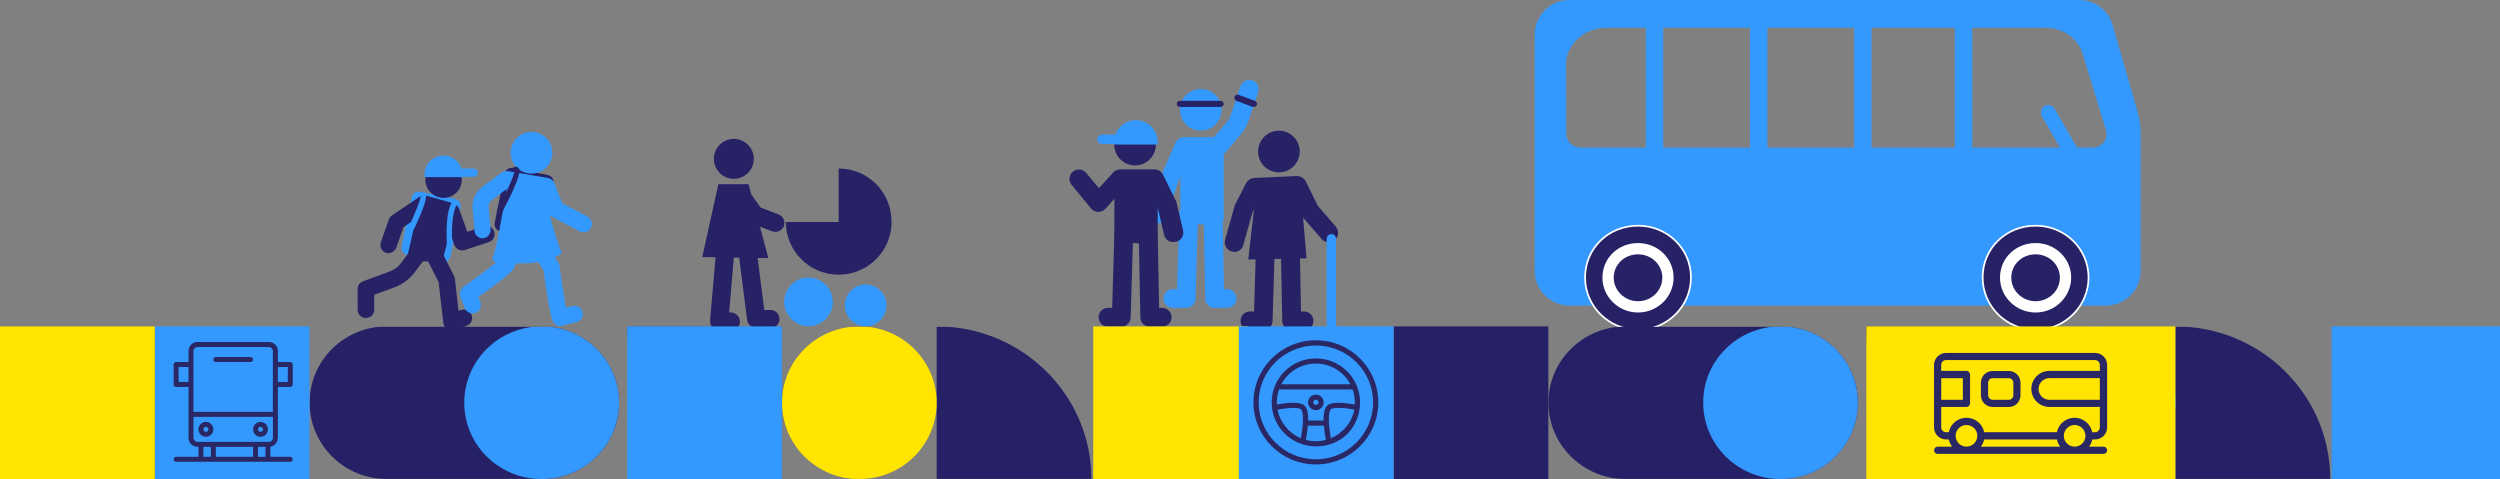 <svg xmlns="http://www.w3.org/2000/svg" width="1440" height="276" viewBox="0 0 1440 276" fill="none"><rect x="0" y="0" width="1440" height="276" fill="#808080" stroke="none"/><circle cx="11.5" cy="11.5" r="11.5" transform="matrix(-1 0 0 1 434.182 80)" fill="#272266"></circle><circle cx="14" cy="14" r="14" transform="matrix(-1 0 0 1 479.682 159.885)" fill="#3399FF"></circle><circle cx="12" cy="12" r="12" transform="matrix(-1 0 0 1 510.633 163.885)" fill="#3399FF"></circle><path d="M404.501 148.054L442.609 148.69L431.141 106.116H413.78L404.501 148.054Z" fill="#272266"></path><path d="M483.066 158.222C466.182 158.222 452.643 144.56 452.643 127.88H513.488C513.488 144.719 499.79 158.222 483.066 158.222Z" fill="#272266"></path><path d="M513.488 127.403C513.488 144.242 499.79 157.745 483.066 157.745V97.061C499.949 97.061 513.488 110.723 513.488 127.403Z" fill="#272266"></path><path d="M414.416 190.47H420.947C423.814 190.47 426.203 188.087 426.203 185.227C426.203 182.368 423.814 179.985 420.947 179.985H419.991L422.699 148.055H425.725L430.345 184.274C430.663 186.816 432.893 188.722 435.442 188.881H443.724C446.591 189.04 448.98 186.657 448.98 183.798C448.98 180.938 446.751 178.555 443.884 178.555H440.22L435.601 142.177C435.282 139.635 433.052 137.57 430.345 137.57H417.921C415.213 137.57 412.983 139.635 412.664 142.336L409.001 184.592C409.001 186.022 409.319 187.451 410.275 188.563C411.231 189.675 412.664 190.311 414.098 190.311L414.416 190.47Z" fill="#272266"></path><path d="M446.591 133.545C448.661 133.545 450.732 132.274 451.528 130.209C452.484 127.509 451.21 124.49 448.502 123.537L438.149 119.566L430.662 109.081C429.07 106.698 425.725 106.222 423.336 107.81C420.946 109.558 420.468 112.735 422.061 115.118L430.503 126.873C431.14 127.668 431.937 128.303 432.892 128.78L444.679 133.228C445.316 133.386 445.953 133.545 446.591 133.545Z" fill="#272266"></path><path d="M315.532 100.798L295.569 96.739C293.329 96.284 291.144 97.729 290.689 99.967L284.913 128.33C284.458 130.567 285.904 132.75 288.144 133.206L308.107 137.264C310.347 137.719 312.532 136.274 312.987 134.037L318.763 105.674C319.218 103.436 317.772 101.253 315.532 100.798Z" fill="#272266"></path><path d="M261.991 114.519L242.028 110.461C239.788 110.006 237.603 111.451 237.148 113.689L231.372 142.051C230.917 144.289 232.363 146.472 234.603 146.927L254.566 150.986C256.806 151.441 258.991 149.996 259.446 147.758L265.222 119.396C265.677 117.158 264.231 114.975 261.991 114.519Z" fill="#3399FF"></path><circle cx="255.5" cy="103.5" r="10.5" fill="#272266"></circle><circle cx="306.156" cy="88" r="12" fill="#3399FF"></circle><path d="M254.703 150.552H234.012L242.129 114.77L262.82 120.495L254.703 150.552Z" fill="#272266"></path><path d="M323.461 145.144C324.257 146.734 313.274 151.664 302.929 151.664C292.583 151.664 281.283 152.778 283.989 147.53C286.694 142.282 293.061 100.774 293.061 100.774L311.205 103.478C311.205 103.478 319.959 138.624 323.461 145.144Z" fill="#3399FF"></path><path d="M223.984 145.94C223.507 145.94 222.87 145.94 222.392 145.622C219.846 144.827 218.573 142.123 219.368 139.579L223.984 126.379C224.302 125.425 224.939 124.63 225.894 123.994L241.651 113.339C242.765 112.543 244.357 112.384 245.63 112.702L261.228 117.155C262.66 117.632 263.934 118.746 264.411 120.177L269.186 133.536L278.576 130.355C281.123 129.56 283.829 130.832 284.625 133.376C285.42 135.921 284.147 138.625 281.601 139.42L267.753 144.032C265.366 144.827 262.66 143.555 261.705 141.169L256.135 125.584L244.993 122.403L232.42 130.832L228.281 142.6C227.645 144.509 225.735 145.781 223.825 145.781L223.984 145.94Z" fill="#272266"></path><path d="M259.956 190.151C259.001 190.151 258.205 189.832 257.409 189.355C256.136 188.56 255.499 187.288 255.34 185.857L252.634 162.479L246.427 150.234H243.88C243.88 150.075 238.787 156.913 238.787 156.913C235.922 160.73 232.102 163.592 227.646 165.342L215.55 169.794V178.382C215.55 181.086 213.481 183.153 210.775 183.153C208.069 183.153 206 181.086 206 178.382V166.455C206 164.387 207.273 162.638 209.183 162.002L224.304 156.436C227.009 155.482 229.397 153.732 231.148 151.347L237.832 142.282C238.787 141.01 240.379 140.215 242.13 140.374L249.929 141.01C251.52 141.01 253.112 142.123 253.748 143.554L261.547 158.98C261.866 159.457 262.025 160.094 262.025 160.571L264.094 179.018L265.686 178.541C268.232 177.746 270.938 179.177 271.734 181.722C272.53 184.266 271.097 186.97 268.55 187.765L261.388 189.991C260.911 189.991 260.433 190.151 259.956 190.151Z" fill="#272266"></path><path d="M278.101 137.351C275.714 137.351 273.486 135.443 273.327 132.898L272.212 120.176C271.735 115.246 273.963 110.634 277.783 107.612L288.765 99.502C289.879 98.707 291.153 98.388 292.426 98.548L315.664 102.523C317.255 102.841 318.688 103.955 319.324 105.545L323.781 116.995L338.424 124.788C340.811 126.06 341.607 128.923 340.334 131.308C339.06 133.694 336.195 134.489 333.808 133.216L317.573 124.629C316.618 124.152 315.823 123.197 315.345 122.084L311.207 111.429L292.585 108.248L283.354 115.246C282.08 116.2 281.444 117.79 281.444 119.381L282.558 132.103C282.717 134.807 280.807 137.033 278.261 137.192C278.261 137.192 277.942 137.192 277.783 137.192L278.101 137.351Z" fill="#3399FF"></path><path d="M322.823 187.924C321.55 187.924 320.277 187.447 319.481 186.493C318.208 185.221 316.934 183.948 313.114 155.8L309.135 149.598L297.835 148.166C297.517 150.552 296.88 153.096 295.766 154.846C294.492 157.072 287.648 162.479 275.552 171.067L276.666 173.929C277.621 176.315 276.507 179.177 273.961 180.132C271.573 181.086 268.708 179.973 267.753 177.428L265.207 171.067C264.411 168.999 265.207 166.614 266.798 165.342C275.552 159.139 285.739 151.506 287.489 149.598C287.967 148.643 288.444 145.304 288.444 142.6C288.444 141.169 289.081 139.897 290.036 139.101C290.991 138.147 292.423 137.829 293.856 137.988L312.478 140.374C313.91 140.533 315.183 141.328 315.979 142.6L321.709 151.506C322.027 152.142 322.346 152.778 322.346 153.414C323.46 162.161 325.051 172.021 326.006 177.269L329.826 176.315C332.373 175.679 334.919 177.269 335.556 179.814C336.193 182.358 334.601 184.903 332.055 185.539L323.778 187.606C323.46 187.606 322.982 187.606 322.664 187.606L322.823 187.924Z" fill="#3399FF"></path><path d="M238.31 132.263L235.445 130.832C238.947 123.358 242.608 114.293 242.289 112.702C242.289 112.702 242.289 113.021 242.608 113.18L244.836 110.953C245.632 111.748 247.223 113.498 238.31 132.263Z" fill="#3399FF"></path><path d="M257.408 141.328C257.408 139.26 255.976 121.131 261.069 115.564L263.456 117.632C259.955 121.608 260.114 135.92 260.592 141.169L257.408 141.487V141.328Z" fill="#3399FF"></path><path d="M288.924 123.198L286.059 121.766C291.152 112.065 296.563 100.456 296.245 98.548C296.245 98.548 296.245 98.866 296.722 99.184L295.131 96.798C296.882 95.685 297.996 96.003 298.473 96.639C299.428 97.434 301.497 99.343 288.605 123.357L288.924 123.198Z" fill="#272266"></path><path d="M272.847 101.888L248.176 101.57C246.903 101.57 245.789 100.457 245.789 99.184C245.789 97.912 246.903 96.799 248.176 96.799L272.847 97.117C274.12 97.117 275.234 98.23 275.234 99.502C275.234 100.775 274.12 101.888 272.847 101.888Z" fill="#3399FF"></path><path d="M244.518 101.729C244.518 101.252 244.518 100.934 244.518 100.457C244.518 94.413 249.611 89.483 255.659 89.642C261.707 89.801 266.641 94.731 266.482 100.775C266.323 106.818 266.482 101.729 266.482 102.047H244.677L244.518 101.729Z" fill="#3399FF"></path><path d="M706.764 177.332H699.609C696.588 177.332 694.202 174.944 694.202 171.919L693.407 129.407L689.909 129.089L688.637 172.078C688.637 174.944 686.093 177.332 683.23 177.332H675.598C672.577 177.332 670.191 174.944 670.191 171.919C670.191 168.893 672.577 166.505 675.598 166.505H677.983L679.255 123.038C679.255 121.446 679.891 120.172 681.163 119.058C682.276 118.103 683.866 117.625 685.298 117.784L699.291 119.217C701.994 119.535 704.061 121.765 704.22 124.471L705.015 166.505H706.764C709.786 166.505 712.171 168.893 712.171 171.919C712.171 174.944 709.786 177.332 706.764 177.332Z" fill="#3399FF"></path><path d="M666.852 128.611C666.215 128.611 665.738 128.611 665.102 128.293C662.24 127.337 660.809 124.153 661.763 121.446L668.76 101.225C668.76 101.225 668.76 100.907 668.919 100.748L677.187 82.119C677.982 80.209 680.05 78.935 682.117 78.935H699.29L706.128 70.974C707.4 69.541 708.354 67.789 708.99 66.038L714.555 49.638C715.509 46.772 718.69 45.339 721.393 46.295C724.255 47.25 725.686 50.434 724.732 53.141L719.167 69.541C718.054 72.725 716.463 75.591 714.237 77.979L705.81 87.851C704.856 89.125 703.265 89.762 701.675 89.762H685.456L678.618 104.887L671.781 124.949C670.986 127.178 668.919 128.611 666.692 128.611H666.852Z" fill="#3399FF"></path><circle cx="653.793" cy="83.275" r="12" fill="#272266"></circle><circle cx="736.648" cy="87.275" r="12" fill="#272266"></circle><path d="M665.103 102.817H643.636C642.67 102.817 641.887 103.602 641.887 104.569V135.776C641.887 136.743 642.67 137.527 643.636 137.527H665.103C666.069 137.527 666.852 136.743 666.852 135.776V104.569C666.852 103.602 666.069 102.817 665.103 102.817Z" fill="#272266"></path><path d="M752.559 148.831L719.008 149.468L724.096 104.887H748.902L752.559 148.831Z" fill="#272266"></path><path d="M704.856 81.801H679.891V127.178H704.856V81.801Z" fill="#3399FF"></path><path d="M675.756 139.438C673.212 139.438 670.986 137.687 670.509 135.298L666.851 119.536L661.445 108.39H647.452L636.639 120.332C635.526 121.446 634.095 122.083 632.505 122.083C630.915 122.083 629.483 121.287 628.529 120.173L617.239 106.48C615.331 104.091 615.649 100.748 618.035 98.837C620.42 96.927 623.759 97.245 625.667 99.633L632.982 108.39L641.25 99.315C642.204 98.2 643.795 97.564 645.226 97.564H664.943C667.01 97.564 668.919 98.678 669.873 100.589L677.187 115.396C677.346 115.714 677.505 116.192 677.664 116.511L681.481 132.751C682.117 135.617 680.367 138.642 677.346 139.279C676.869 139.279 676.551 139.279 676.074 139.279L675.756 139.438Z" fill="#272266"></path><path d="M710.897 145.011C710.42 145.011 709.943 145.011 709.466 144.852C706.603 144.056 704.854 141.03 705.649 138.164L711.056 118.899C711.056 118.58 711.215 118.262 711.374 117.944L717.734 105.524C718.688 103.773 720.437 102.659 722.346 102.499L746.993 101.385C749.06 101.385 751.127 102.499 752.081 104.41L759.077 118.58L769.413 130.522C771.321 132.751 771.162 136.254 768.936 138.164C766.71 140.075 763.212 139.916 761.304 137.687L750.491 125.268C750.173 124.949 749.855 124.472 749.696 124.153L743.971 112.53L726.003 113.326L721.391 122.402L716.144 141.19C715.508 143.578 713.282 145.17 710.897 145.17V145.011Z" fill="#272266"></path><path d="M669.395 188.159H662.24C659.218 188.159 656.833 185.771 656.833 182.746L656.038 140.234L652.54 139.916L651.268 182.905C651.268 185.771 648.724 188.159 645.861 188.159H638.229C635.207 188.159 632.822 185.771 632.822 182.746C632.822 179.721 635.207 177.332 638.229 177.332H640.614L641.886 133.865C641.886 132.273 642.522 131 643.794 129.885C644.907 128.93 646.497 128.452 647.928 128.611L661.922 130.044C664.625 130.363 666.692 132.592 666.851 135.298L667.646 177.332H669.395C672.416 177.332 674.802 179.721 674.802 182.746C674.802 185.771 672.416 188.159 669.395 188.159Z" fill="#272266"></path><path d="M751.128 190.229H743.972C740.951 190.229 738.566 187.84 738.566 184.815L737.771 142.304L734.272 141.985L733 184.974C733 187.84 730.456 190.229 727.594 190.229H719.961C716.94 190.229 714.555 187.84 714.555 184.815C714.555 181.79 716.94 179.402 719.961 179.402H722.346L723.618 135.935C723.618 134.343 724.254 133.069 725.527 131.954C726.64 130.999 728.23 130.521 729.661 130.681L743.654 132.114C746.357 132.432 748.424 134.661 748.583 137.368L749.378 179.402H751.128C754.149 179.402 756.534 181.79 756.534 184.815C756.534 187.84 754.149 190.229 751.128 190.229Z" fill="#272266"></path><path d="M766.871 189.592C765.44 189.592 764.168 188.318 764.168 186.885V137.527C764.168 136.094 765.44 134.82 766.871 134.82C768.302 134.82 769.574 136.094 769.574 137.527V186.885C769.574 188.318 768.302 189.592 766.871 189.592Z" fill="#3399FF"></path><path d="M662.717 82.915H634.731C633.299 82.915 632.027 81.642 632.027 80.209C632.027 78.776 633.299 77.502 634.731 77.502H662.717C664.148 77.502 665.42 78.776 665.42 80.209C665.42 81.642 664.148 82.915 662.717 82.915Z" fill="#3399FF"></path><path d="M666.851 83.234C666.851 82.756 666.851 82.279 666.851 81.801C666.851 74.954 661.285 69.223 654.289 69.223C647.292 69.223 641.727 74.795 641.727 81.801C641.727 88.807 641.727 82.756 641.727 83.234H666.533H666.851Z" fill="#3399FF"></path><path d="M722.188 61.581C722.029 61.581 721.711 61.581 721.552 61.581L712.17 58.078C711.216 57.759 710.739 56.645 711.057 55.689C711.375 54.734 712.488 54.256 713.442 54.575L722.824 58.078C723.778 58.396 724.255 59.511 723.937 60.466C723.619 61.262 722.983 61.581 722.188 61.581Z" fill="#272266"></path><circle cx="691.648" cy="63.275" r="12" fill="#3399FF"></circle><path d="M703.107 61.58H679.573C678.619 61.58 677.824 60.784 677.824 59.829C677.824 58.873 678.619 58.077 679.573 58.077H703.107C704.061 58.077 704.856 58.873 704.856 59.829C704.856 60.784 704.061 61.58 703.107 61.58Z" fill="#272266"></path><path d="M1197.67 0C1206.59 0 1214.43 5.904 1216.9 14.475L1231.05 63.73C1232.35 68.221 1233 72.871 1233 77.543V156C1233 167.046 1224.05 176 1213 176H904C892.954 176 884 167.046 884 156V20C884 8.954 892.954 4.88591e-07 904 0H1197.67ZM925.117 16C912.349 16 901.88 25.831 902.015 37.418C902.121 46.521 902.191 59.269 902.157 76.972C902.149 81.4 905.734 85 910.163 85H948V16H925.117ZM958 85H1008V16H958V85ZM1018 85H1068V16H1018V85ZM1078 85H1126V16H1078V85ZM1136 85H1186.56L1176.12 66.914C1174.95 64.885 1175.64 62.291 1177.67 61.12C1179.7 59.949 1182.3 60.644 1183.47 62.673L1196.36 85H1205.52C1210.47 85 1214.27 80.54 1213.23 75.699C1213.16 75.36 1213.12 75.178 1213.11 75.166L1199.49 30.62C1196.85 21.98 1188.18 16 1178.3 16H1136V85Z" fill="#3399FF"></path><path d="M974 159.809C974 176.242 960.487 190 943.5 190C926.899 190 913 176.624 913 159.809C913 142.993 926.513 130 943.5 130C960.487 130 974 143.376 974 159.809Z" fill="#272266"></path><path d="M974 159.809C974 176.242 960.487 190 943.5 190C926.899 190 913 176.624 913 159.809C913 142.993 926.513 130 943.5 130C960.487 130 974 143.376 974 159.809Z" stroke="white"></path><path d="M964 159.873C964 170.828 954.918 180 943.5 180C932.342 180 923 171.083 923 159.873C923 148.663 932.082 140 943.5 140C954.918 140 964 148.918 964 159.873ZM957.5 159.914C957.5 152.519 951.297 146.5 943.5 146.5C935.703 146.5 929.5 152.347 929.5 159.914C929.5 167.481 935.88 173.5 943.5 173.5C951.297 173.5 957.5 167.309 957.5 159.914Z" fill="white"></path><circle cx="943.5" cy="160.5" r="2.5" fill="#272266"></circle><path d="M1203 159.809C1203 176.242 1189.49 190 1172.5 190C1155.9 190 1142 176.624 1142 159.809C1142 142.993 1155.51 130 1172.5 130C1189.49 130 1203 143.376 1203 159.809Z" fill="#272266"></path><path d="M1203 159.809C1203 176.242 1189.49 190 1172.5 190C1155.9 190 1142 176.624 1142 159.809C1142 142.993 1155.51 130 1172.5 130C1189.49 130 1203 143.376 1203 159.809Z" stroke="white"></path><path d="M1193 159.873C1193 170.828 1183.92 180 1172.5 180C1161.34 180 1152 171.083 1152 159.873C1152 148.663 1161.08 140 1172.5 140C1183.92 140 1193 148.918 1193 159.873ZM1186.5 159.914C1186.5 152.519 1180.3 146.5 1172.5 146.5C1164.7 146.5 1158.5 152.347 1158.5 159.914C1158.5 167.481 1164.88 173.5 1172.5 173.5C1180.3 173.5 1186.5 167.309 1186.5 159.914Z" fill="white"></path><circle cx="1172.5" cy="160.5" r="2.5" fill="#272266"></circle><g clip-path="url(#clip0_185_6469)"><mask id="mask0_185_6469" style="mask-type:luminance" maskUnits="userSpaceOnUse" x="0" y="188" width="1433" height="88"><path d="M1432.4 188H0V276H1432.4V188Z" fill="white"></path></mask><g mask="url(#mask0_185_6469)"><path d="M628.664 276H539.525V188C588.749 188 628.664 227.405 628.664 276Z" fill="#262166"></path><path d="M494.993 276C470.344 276 450.461 256.297 450.461 232.037C450.387 207.703 470.344 188 494.993 188C519.642 188 539.526 207.703 539.526 231.963C539.526 256.297 519.568 275.926 494.993 275.926" fill="#FFE500"></path><path d="M450.387 276C401.163 276 361.248 236.595 361.248 188H450.387V276Z" fill="#262166"></path></g><path d="M450.387 188H361.248V276H450.387V188Z" fill="#3399FF"></path><mask id="mask1_185_6469" style="mask-type:luminance" maskUnits="userSpaceOnUse" x="0" y="188" width="1433" height="88"><path d="M1432.4 188H0V276H1432.4V188Z" fill="white"></path></mask><g mask="url(#mask1_185_6469)"><path d="M222.81 188H311.949C336.598 188 356.555 207.703 356.555 231.963C356.555 256.297 336.598 275.926 312.023 275.926H222.884C198.235 275.926 178.352 256.224 178.352 231.963C178.277 207.703 198.235 188 222.81 188Z" fill="#262166"></path><path d="M311.948 188C336.597 188 356.555 207.703 356.555 231.963C356.555 256.297 336.597 275.926 311.948 275.926C287.299 275.926 267.416 256.224 267.416 231.963C267.416 207.703 287.374 188 311.948 188Z" fill="#3399FF"></path></g><path d="M178.278 188H89.139V276H178.278V188Z" fill="#3399FF"></path><path d="M89.139 188H0V276H89.139V188Z" fill="#FFE500"></path><path d="M718.846 188H629.707V276H718.846V188Z" fill="#FFE500"></path><mask id="mask2_185_6469" style="mask-type:luminance" maskUnits="userSpaceOnUse" x="0" y="188" width="1433" height="88"><path d="M1432.4 188H0V276H1432.4V188Z" fill="white"></path></mask><g mask="url(#mask2_185_6469)"><path d="M1342.22 276H1253.08V188C1302.31 188 1342.22 227.405 1342.22 276Z" fill="#262166"></path><path d="M1208.55 276C1183.9 276 1164.02 256.297 1164.02 232.037C1163.95 207.703 1183.9 188 1208.55 188C1233.2 188 1253.08 207.703 1253.08 231.963C1253.08 256.297 1233.13 275.926 1208.55 275.926" fill="#3399FF"></path><path d="M1163.95 276C1114.72 276 1074.81 236.595 1074.81 188H1163.95V276Z" fill="#262166"></path></g><path d="M1253 188H1075V276H1253V188Z" fill="#FFE500"></path><mask id="mask3_185_6469" style="mask-type:luminance" maskUnits="userSpaceOnUse" x="0" y="188" width="1433" height="88"><path d="M1432.4 188H0V276H1432.4V188Z" fill="white"></path></mask><g mask="url(#mask3_185_6469)"><path d="M936.443 188H1025.58C1050.23 188 1070.11 207.703 1070.11 231.963C1070.11 256.297 1050.16 275.926 1025.58 275.926H936.443C911.794 275.926 891.91 256.224 891.91 231.963C891.836 207.703 911.794 188 936.443 188Z" fill="#262166"></path><path d="M1025.58 188C1050.23 188 1070.11 207.703 1070.11 231.963C1070.11 256.297 1050.16 275.926 1025.58 275.926C1001.01 275.926 981.049 256.224 981.049 231.963C980.975 207.703 1000.93 188 1025.58 188Z" fill="#3399FF"></path></g><path d="M891.836 188H802.697V276H891.836V188Z" fill="#262166"></path><path d="M802.698 188H713.559V276H802.698V188Z" fill="#3399FF"></path><path d="M1440 188H1343V276H1440V188Z" fill="#3399FF"></path><path d="M160.06 252.204V222.888H167.204C167.991 222.888 168.637 222.238 168.637 221.447V209.944C168.637 209.153 167.991 208.503 167.204 208.503H160.06V202.173C160.06 199.313 157.759 197 154.914 197H113.744C110.898 197 108.597 199.313 108.597 202.173V208.503H101.453C100.666 208.503 100.02 209.153 100.02 209.944V221.447C100.02 222.238 100.666 222.888 101.453 222.888H108.597V252.204C108.597 255.065 110.898 257.378 113.744 257.378H114.309V263.119H101.433C100.646 263.119 100 263.768 100 264.56C100 265.351 100.646 266 101.433 266H167.184C167.971 266 168.617 265.351 168.617 264.56C168.617 263.768 167.971 263.119 167.184 263.119H155.741V257.296C158.163 256.891 160.02 254.76 160.02 252.204H160.06ZM165.771 211.384V220.007H160.06V211.384H165.771ZM111.443 202.194C111.443 200.936 112.472 199.901 113.723 199.901H154.894C156.145 199.901 157.174 200.936 157.174 202.194V237.252H111.423V202.194H111.443ZM102.866 220.007V211.384H108.577V220.007H102.866ZM111.443 252.204V240.133H157.194V252.204C157.194 253.462 156.165 254.497 154.914 254.497H113.744C112.492 254.497 111.463 253.462 111.463 252.204H111.443ZM145.751 257.378V263.119H124.319V257.378H145.751ZM117.174 263.119V257.378H121.453V263.119H117.174ZM148.617 263.119V257.378H152.896V263.119H148.617Z" fill="#2A2765"></path><path d="M122.886 247.315C122.886 244.941 120.968 243.014 118.587 243.014C116.206 243.014 114.309 244.941 114.309 247.315C114.309 249.688 116.226 251.616 118.587 251.616C120.948 251.616 122.886 249.688 122.886 247.315ZM117.174 247.315C117.174 246.524 117.82 245.874 118.607 245.874C119.394 245.874 120.04 246.524 120.04 247.315C120.04 248.106 119.394 248.755 118.607 248.755C117.82 248.755 117.174 248.106 117.174 247.315Z" fill="#2A2765"></path><path d="M150.05 251.616C152.411 251.616 154.328 249.688 154.328 247.315C154.328 244.941 152.411 243.014 150.05 243.014C147.689 243.014 145.771 244.941 145.771 247.315C145.771 249.688 147.689 251.616 150.05 251.616ZM150.05 245.874C150.837 245.874 151.483 246.524 151.483 247.315C151.483 248.106 150.837 248.755 150.05 248.755C149.263 248.755 148.617 248.106 148.617 247.315C148.617 246.524 149.263 245.874 150.05 245.874Z" fill="#2A2765"></path><path d="M124.318 208.503H144.338C145.125 208.503 145.771 207.854 145.771 207.063C145.771 206.272 145.125 205.623 144.338 205.623H124.318C123.531 205.623 122.885 206.272 122.885 207.063C122.885 207.854 123.531 208.503 124.318 208.503Z" fill="#2A2765"></path><path d="M1206.75 203.29H1120.93C1117.11 203.29 1114 206.396 1114 210.215V246.193C1114 250.012 1117.11 253.118 1120.93 253.118H1122.53C1122.84 254.646 1123.5 256.072 1124.42 257.269H1116.11C1114.97 257.269 1114.03 258.211 1114.03 259.356C1114.03 260.502 1114.94 261.444 1116.11 261.444H1211.61C1212.76 261.444 1213.7 260.502 1213.7 259.356C1213.7 258.211 1212.76 257.269 1211.61 257.269H1203.31C1204.22 256.072 1204.86 254.646 1205.19 253.118H1206.8C1210.62 253.118 1213.72 250.012 1213.72 246.193V210.215C1213.72 206.396 1210.62 203.29 1206.8 203.29H1206.75ZM1209.5 230.279H1180.44C1177 230.279 1174.2 227.478 1174.2 224.041C1174.2 220.604 1177 217.803 1180.44 217.803H1209.5V230.254V230.279ZM1118.15 217.828H1130.6V230.279H1118.15V217.828ZM1126.45 251.03C1126.45 247.593 1129.25 244.792 1132.69 244.792C1136.13 244.792 1138.93 247.593 1138.93 251.03C1138.93 254.468 1136.13 257.269 1132.69 257.269C1129.25 257.269 1126.45 254.468 1126.45 251.03ZM1184.79 253.118C1185.1 254.646 1185.76 256.072 1186.68 257.269H1140.99C1141.91 256.072 1142.55 254.646 1142.88 253.118H1184.82H1184.79ZM1188.74 251.03C1188.74 247.593 1191.54 244.792 1194.98 244.792C1198.42 244.792 1201.22 247.593 1201.22 251.03C1201.22 254.468 1198.42 257.269 1194.98 257.269C1191.54 257.269 1188.74 254.468 1188.74 251.03ZM1209.5 246.193C1209.5 247.72 1208.25 248.968 1206.72 248.968H1205.12C1205.04 248.688 1205.06 248.713 1204.96 248.306C1203.49 242.934 1197.99 239.598 1192.48 240.948C1189.73 241.635 1187.49 243.366 1186.12 245.582C1185.43 246.676 1184.97 247.924 1184.79 248.943H1142.85C1141.86 243.723 1136.74 239.955 1131.19 240.744C1127.14 241.329 1123.75 244.283 1122.66 248.306C1122.58 248.612 1122.51 248.917 1122.51 248.943H1120.9C1119.37 248.943 1118.13 247.695 1118.13 246.167V234.404H1132.67C1133.81 234.404 1134.75 233.462 1134.75 232.316V215.715C1134.75 214.569 1133.84 213.627 1132.67 213.627H1118.13V210.164C1118.13 208.637 1119.37 207.389 1120.9 207.389H1206.72C1208.25 207.389 1209.5 208.637 1209.5 210.164V213.627H1180.44C1174.71 213.627 1170.05 218.287 1170.05 224.015C1170.05 229.744 1174.71 234.404 1180.44 234.404H1209.5V246.167V246.193Z" fill="#2A2765"></path><path d="M1157.04 213.678H1147.77C1144.02 213.678 1140.99 216.708 1140.99 220.451V227.656C1140.99 231.399 1144.02 234.429 1147.77 234.429H1157.04C1160.78 234.429 1163.81 231.399 1163.81 227.656V220.451C1163.81 216.708 1160.78 213.678 1157.04 213.678ZM1159.69 227.656C1159.69 229.108 1158.51 230.279 1157.06 230.279H1147.79C1146.34 230.279 1145.17 229.108 1145.17 227.656V220.451C1145.17 218.999 1146.34 217.828 1147.79 217.828H1157.06C1158.51 217.828 1159.69 218.999 1159.69 220.451V227.656Z" fill="#2A2765"></path></g><path d="M757.948 196C738.074 196 722 211.988 722 231.755C722 251.522 738.074 267.51 757.948 267.51C777.822 267.51 793.897 251.522 793.897 231.755C793.897 211.988 777.822 196 757.948 196ZM757.948 264.555C739.778 264.555 724.992 249.849 724.992 231.777C724.992 213.704 739.778 198.998 757.948 198.998C776.119 198.998 790.904 213.704 790.904 231.777C790.904 249.849 776.119 264.555 757.948 264.555Z" fill="#2A2765"></path><path d="M757.948 227.302C755.48 227.302 753.449 229.3 753.449 231.777C753.449 234.253 755.458 236.251 757.948 236.251C760.438 236.251 762.447 234.253 762.447 231.777C762.447 229.3 760.438 227.302 757.948 227.302ZM757.948 233.254C757.118 233.254 756.441 232.58 756.441 231.755C756.441 230.929 757.118 230.256 757.948 230.256C758.778 230.256 759.455 230.929 759.455 231.755C759.455 232.58 758.778 233.254 757.948 233.254Z" fill="#2A2765"></path><path d="M757.948 206.448C743.861 206.448 732.482 217.809 732.482 231.776C732.482 245.744 743.861 257.105 757.948 257.105C772.034 257.105 781.644 247.46 783.216 234.948C785.116 219.786 773.235 206.448 757.948 206.448ZM770.942 231.994C767.644 231.994 765.548 232.537 764.368 233.71C762.49 235.578 762.337 239.575 762.381 242.225H753.492C753.558 239.64 753.405 235.817 751.658 233.883C750.063 232.124 746.809 231.972 744.407 232.015C741.568 232.059 738.292 232.493 735.496 232.993C735.343 230.082 735.737 227.15 736.741 224.347H779.132C780.137 227.15 780.53 230.082 780.377 232.993C777.472 232.471 773.912 232.015 770.942 232.015V231.994ZM757.948 209.424C766.378 209.424 773.978 214.029 777.822 221.35H738.052C741.917 214.029 749.496 209.424 757.926 209.424H757.948ZM735.868 235.947C739.056 235.361 744.232 234.665 747.421 235.122C747.989 235.208 749.037 235.426 749.43 235.838C749.801 236.229 750.762 237.859 750.435 243.593C750.238 246.938 749.67 250.414 749.321 252.412C742.376 249.523 737.265 243.289 735.868 235.947ZM752.182 253.39C752.684 250.783 753.099 247.873 753.318 245.201H762.534C762.752 247.894 763.189 250.805 763.67 253.39C759.913 254.368 755.916 254.389 752.16 253.39H752.182ZM766.574 252.412C765.613 247.134 765.46 243.68 765.46 243.68C765.46 243.615 765.46 243.55 765.46 243.506C765.155 237.837 766.116 236.229 766.487 235.838C766.487 235.838 766.509 235.817 766.531 235.795C766.727 235.599 767.623 234.948 770.986 234.948C774.349 234.948 777.254 235.404 780.071 235.925C778.674 243.289 773.563 249.523 766.618 252.391L766.574 252.412Z" fill="#2A2765"></path><defs><clipPath id="clip0_185_6469"><rect width="1440" height="88" fill="white" transform="translate(0 188)"></rect></clipPath></defs></svg>